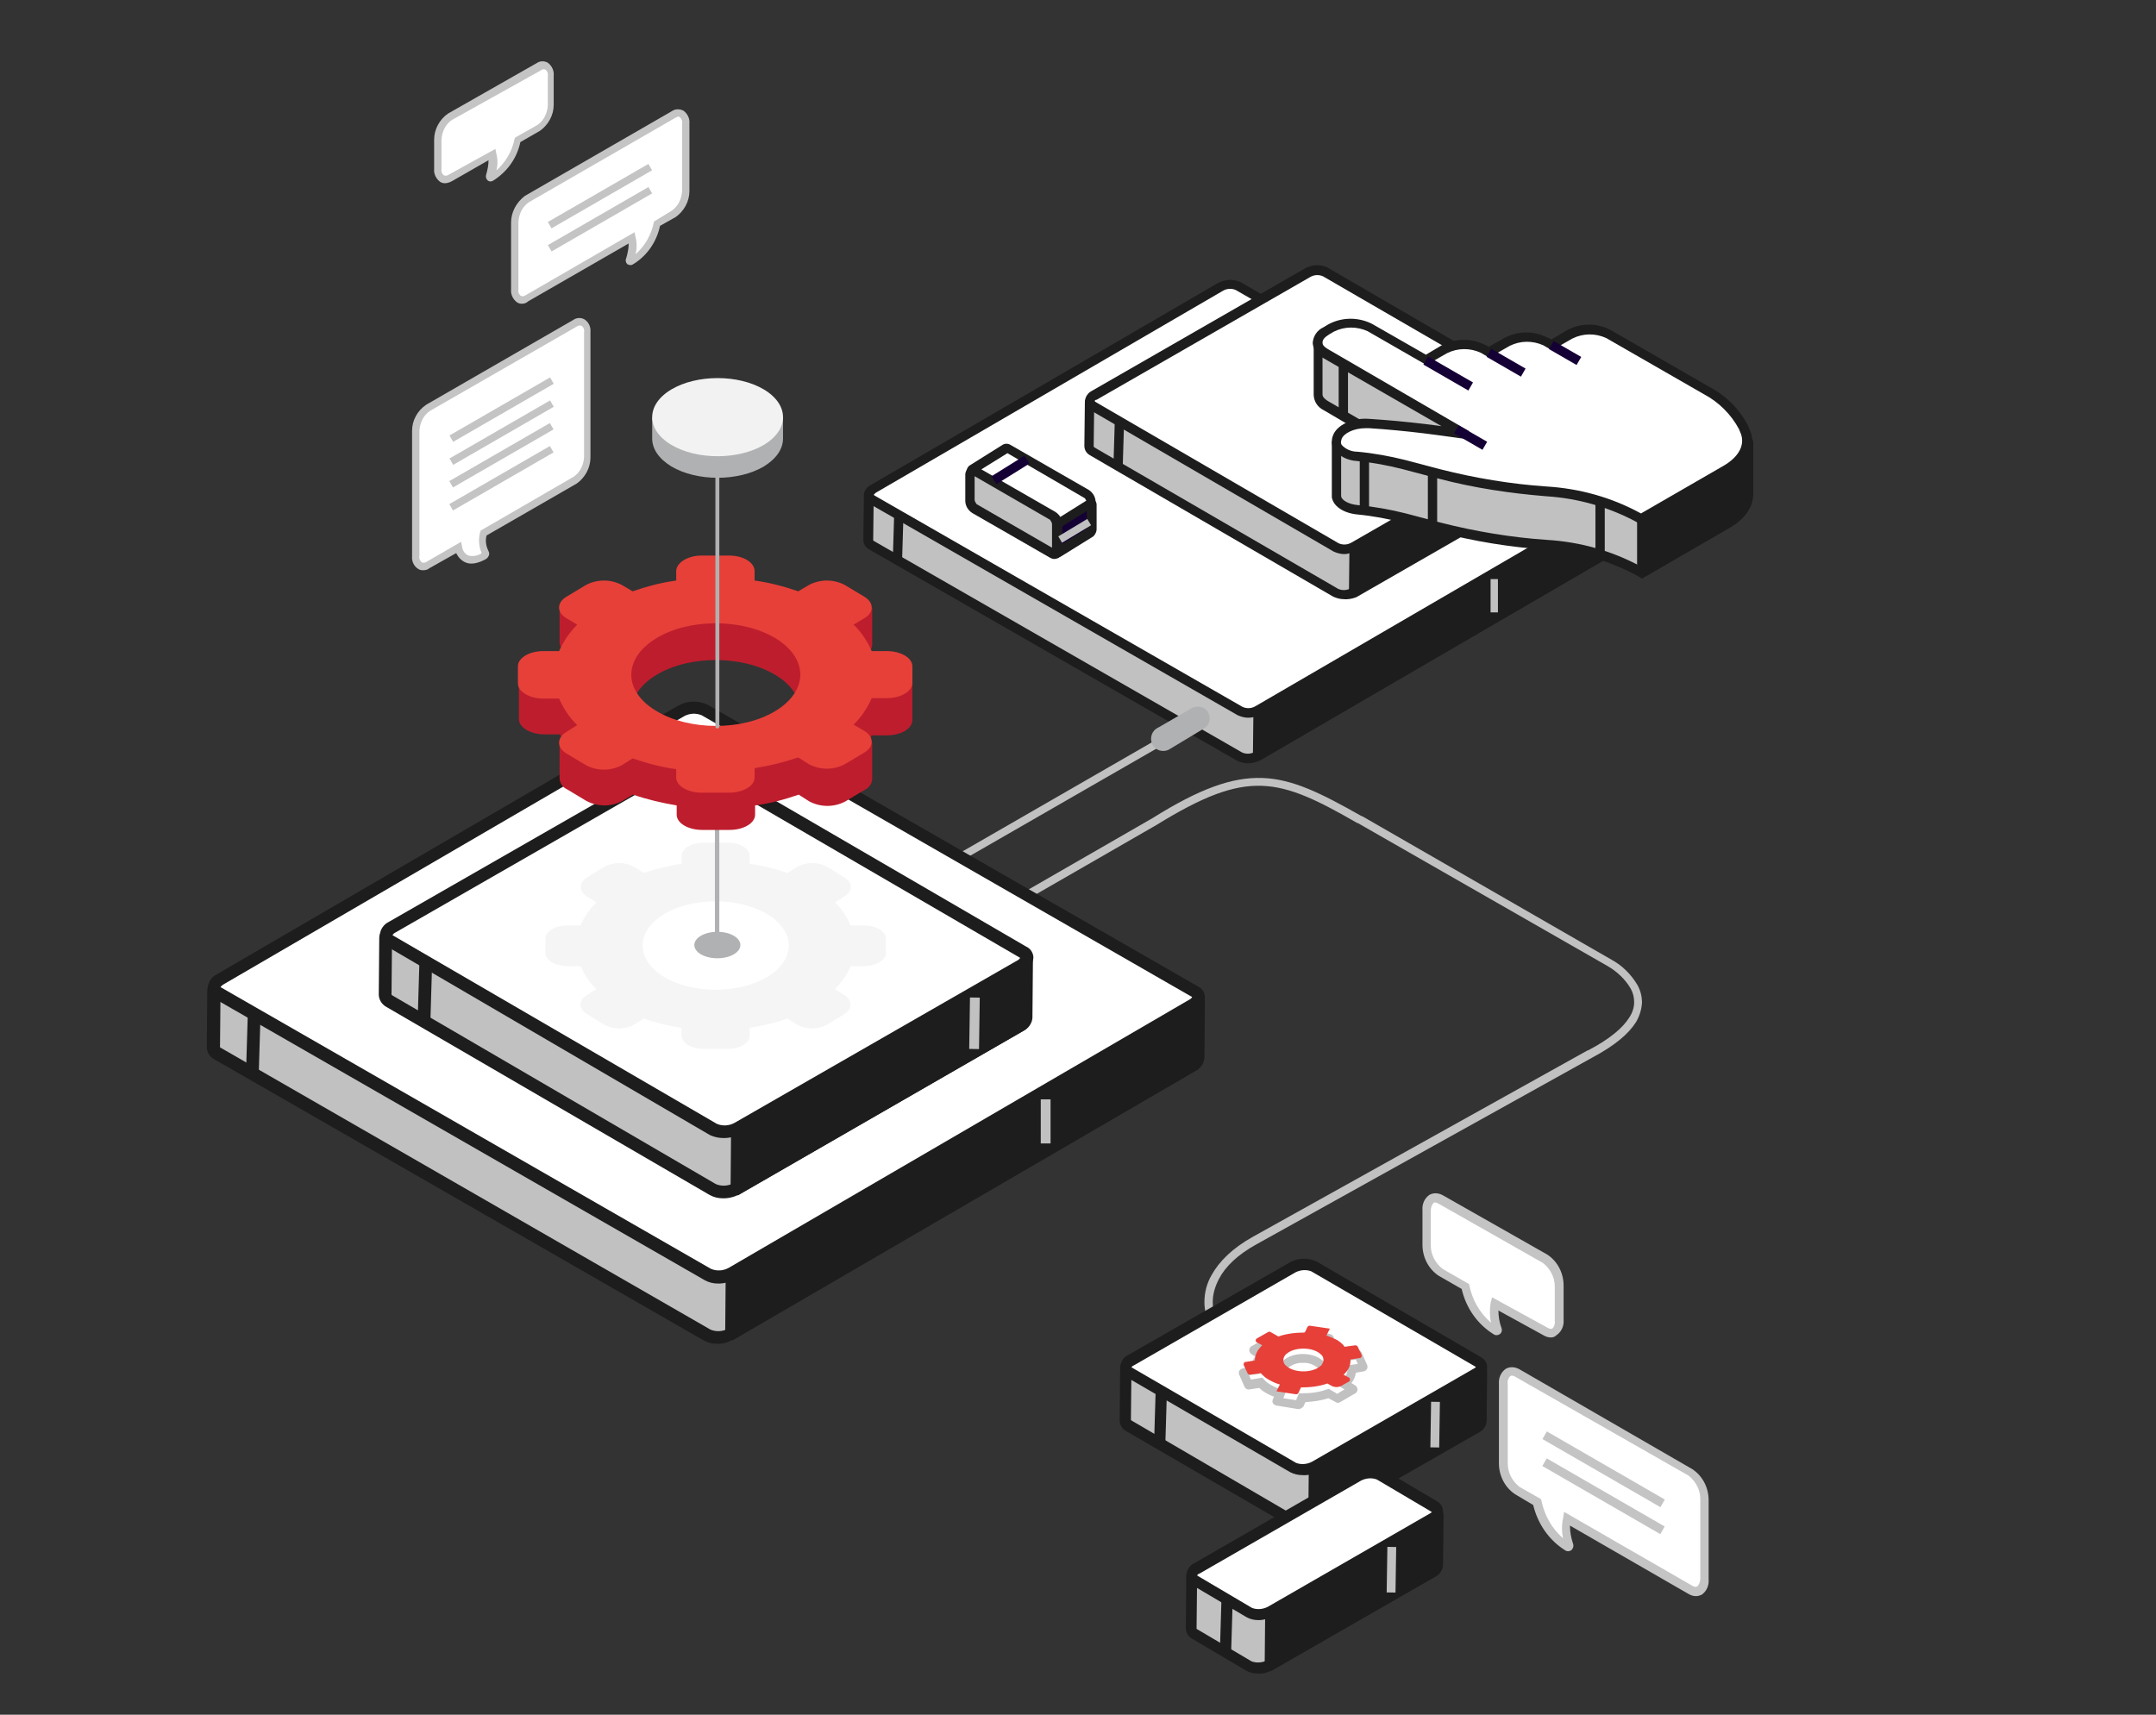 <?xml version="1.0" encoding="utf-8"?>
<!-- Generator: Adobe Illustrator 24.2.1, SVG Export Plug-In . SVG Version: 6.00 Build 0)  -->
<svg version="1.1" id="Layer_1" xmlns="http://www.w3.org/2000/svg" xmlns:xlink="http://www.w3.org/1999/xlink" x="0px" y="0px"
	 viewBox="0 0 440 350" style="enable-background:new 0 0 440 350;" xml:space="preserve">
<rect x="0" y="0" width="440" height="350" fill="#333333" stroke="none"/>
<style type="text/css">
	.st0{fill-rule:evenodd;clip-rule:evenodd;fill:#C1C1C1;}
	.st1{fill:#C1C1C1;}
	.st2{fill:#1D1D1D;}
	.st3{fill:#FFFFFF;}
	.st4{fill-rule:evenodd;clip-rule:evenodd;fill:#B0B1B2;}
	.st5{fill-rule:evenodd;clip-rule:evenodd;fill:#F5F5F5;}
	.st6{fill-rule:evenodd;clip-rule:evenodd;fill:#BE1D2D;}
	.st7{fill-rule:evenodd;clip-rule:evenodd;fill:#E74039;}
	.st8{fill-rule:evenodd;clip-rule:evenodd;fill:#F2F2F2;}
	.st9{fill:#E74039;}
	.st10{fill:#C4C4C4;}
	.st11{fill:#FFB000;}
	.st12{fill:#150035;}
</style>
<g id="Layer_6">
	<path class="st0" d="M288.4,120.8c0.4-0.2,0.9-0.1,1.1,0.3l0,0c0.2,0.4,0.1,0.9-0.3,1.1c0,0,0,0,0,0l0,0l-124.1,71.4
		c-0.4,0.2-0.9,0.1-1.1-0.2s-0.1-0.9,0.2-1.1h0.1L288.4,120.8z M253.2,276.7L253.2,276.7c-2.5-1.3-4.6-3.3-6-5.7
		c-0.9-1.6-1.4-3.4-1.4-5.2c0-2,0.5-3.9,1.5-5.6c1.5-2.7,4.2-5.4,8.3-7.7l68.4-38.1h0.1c4.4-2.3,7.1-4.6,8.4-6.7c0.6-0.9,1-2,1-3.1
		c0-1-0.2-1.9-0.7-2.8c-1.1-1.9-2.8-3.5-4.7-4.6L277.1,168h-0.1c-8-4.6-13.6-7.4-19.5-7.6s-12.1,2.2-21.5,8l0,0l-43.6,25.1l0,0
		c-0.4,0.2-0.9,0.1-1.1-0.3c0,0,0,0,0,0c-0.2-0.4-0.1-0.9,0.3-1.1l43.6-25.1c9.6-6,16.2-8.4,22.4-8.2c6.2,0.2,12,3.1,20.3,7.8h0.1
		l50.9,29.3l0,0c2.2,1.2,4,3,5.3,5.2l0,0c0.6,1.1,0.9,2.3,0.9,3.6c-0.1,1.4-0.5,2.7-1.2,3.9c-1.5,2.4-4.3,4.8-9,7.3l0,0L256.4,254
		c-3.8,2.1-6.3,4.5-7.6,7c-0.8,1.5-1.3,3.1-1.3,4.8c0,1.6,0.4,3.1,1.2,4.5c1.3,2.1,3.1,3.9,5.3,5l0,0L253.2,276.7z"/>
	<path class="st1" d="M144.3,272.5l-99.9-57.4c-0.5-0.2-0.8-0.7-0.8-1.3l0,0v-0.1l0.1-11.6c0-0.3,0.2-0.5,0.5-0.5l19-0.2
		c0.1,0,0.2,0,0.2-0.1l75.4-43.9c1.5-0.9,3.3-0.9,4.9-0.2l81.1,46.6c0.1,0,0.2,0.1,0.2,0.1l18.9-0.2c0.3,0,0.5,0.2,0.5,0.5
		l-0.1,11.7c-0.1,0.7-0.6,1.2-1.2,1.5l-94.1,54.8C147.7,273.1,145.9,273.2,144.3,272.5z"/>
	<path class="st2" d="M146.4,274.3c-1,0-1.9-0.2-2.8-0.7l0,0l-99.9-57.4c-0.9-0.5-1.5-1.4-1.5-2.5l0.1-11.6c0-1,0.8-1.8,1.8-1.8
		l18.8-0.2l75.2-43.8c1.9-1.1,4.2-1.2,6.2-0.2l80.9,46.5l18.7-0.2l0,0c1,0,1.8,0.8,1.8,1.8l-0.1,11.7c-0.1,1.1-0.8,2.1-1.8,2.6
		l-94.1,54.8C148.8,274,147.6,274.3,146.4,274.3z M145,271.4c1.2,0.5,2.5,0.4,3.6-0.2l94.1-54.8c0.2-0.1,0.4-0.3,0.6-0.5l0.1-10.8
		l-18.1,0.1c-0.3,0-0.6-0.1-0.9-0.2l-81.1-46.7c-1.2-0.5-2.5-0.4-3.6,0.2l-75.4,43.9c-0.3,0.2-0.6,0.2-0.9,0.2L45,202.9l-0.1,10.8
		c0,0.1,0.1,0.2,0.2,0.2L145,271.4z"/>
	<path class="st2" d="M121.9,206.7c1.3-0.5,44-21.3,60.8-27.1c0,0,0.1,0,0.1,0l42,24.3l0.3,0.1l18.7-0.2c0.4,0,0.7,0.3,0.7,0.7
		l0,11.5c-0.1,0.7-0.6,1.2-1.2,1.5l-93.9,54.6c-0.1,0-0.2,0-0.2,0c0,0,0-0.1,0-0.1l0.1-12l0,0l-27.6-53.2
		C121.8,206.7,121.8,206.7,121.9,206.7z"/>
	<path class="st2" d="M149.5,273.6l-0.8-0.4c-0.4-0.3-0.7-0.7-0.7-1.2l0.1-11.8L120.4,207l0.2-1.2l0.8-0.4c0.4-0.1,2.9-1.3,6.1-2.8
		c12.4-5.9,41.6-19.7,54.7-24.2l0.6-0.2l0.6,0.3l41.9,24.2l18.6-0.2c0.5,0,1,0.2,1.4,0.6c0.4,0.4,0.6,0.9,0.6,1.4l-0.1,11.5
		c-0.1,1.1-0.8,2.1-1.8,2.6L149.5,273.6z M150.6,260.2l-0.1,9.9l92.1-53.6c0.2-0.1,0.4-0.3,0.6-0.5l0.1-10.8l-18.3,0.1l-0.8-0.3
		l-41.6-24c-13.3,4.7-41.8,18.1-54,23.9c-2.5,1.2-4.1,2-5.1,2.4l27.2,52.5L150.6,260.2z"/>
	<path class="st3" d="M243.8,202.4L143.9,145c-1.6-0.7-3.4-0.6-4.9,0.2L44.9,200c-1.5,0.8-1.6,2.1-0.3,2.8l99.9,57.4
		c1.6,0.7,3.4,0.6,4.9-0.2l94.1-54.8C244.9,204.3,245,203.1,243.8,202.4z"/>
	<path class="st2" d="M146.6,262c-1,0-1.9-0.2-2.8-0.7l-99.9-57.4c-0.9-0.4-1.5-1.3-1.5-2.3c0.1-1.2,0.8-2.2,1.8-2.7l94.1-54.8
		c1.9-1.1,4.2-1.2,6.2-0.2l99.9,57.4c0.9,0.4,1.5,1.3,1.5,2.3c-0.1,1.2-0.8,2.2-1.8,2.7L150,261.1C148.9,261.7,147.8,262,146.6,262z
		 M45,201.5c0.1,0,0.1,0.1,0.2,0.1l99.9,57.4c1.2,0.5,2.5,0.4,3.6-0.2l94.1-54.8c0.2-0.1,0.4-0.3,0.5-0.5c0,0-0.1-0.1-0.2-0.1l0,0
		l-99.9-57.4c-1.2-0.5-2.5-0.4-3.6,0.2l-94.1,54.8C45.3,201.2,45.1,201.3,45,201.5L45,201.5z"/>
	
		<rect x="45.6" y="211.8" transform="matrix(3.001518e-02 -1 1 3.001518e-02 -162.959 258.232)" class="st2" width="12" height="2.6"/>
	<rect x="212.4" y="224.4" class="st1" width="2" height="9"/>
	<path class="st1" d="M145.5,242.8l-66-38.4c-0.5-0.2-0.8-0.7-0.8-1.3l0,0c0,0,0-0.1,0-0.1l0.1-11.6c0-0.3,0.2-0.5,0.5-0.5l39.6-12
		c0.1,0,0.2,0,0.2-0.1l18.6-10.5c1.5-0.8,3.3-0.9,4.9-0.2l47.2,27.7c0.1,0,0.2,0.1,0.3,0.1l18.9-0.2c0.3,0,0.5,0.2,0.5,0.5
		l-0.1,11.6c-0.1,0.7-0.6,1.2-1.2,1.5l-57.9,33.2C148.8,243.4,147,243.5,145.5,242.8z"/>
	<path class="st2" d="M147.6,244.6c-1,0-1.9-0.2-2.8-0.7l0,0l-66-38.4c-0.9-0.5-1.5-1.5-1.5-2.5l0,0l0,0l0.1-11.6
		c0-0.9,0.7-1.6,1.5-1.8l39.6-12l18.4-10.4c1.9-1.1,4.2-1.2,6.2-0.2l47,27.6l18.7-0.1l0,0c1,0,1.8,0.8,1.8,1.8l-0.1,11.6
		c-0.1,1.1-0.8,2.1-1.8,2.6L151,243.7C150,244.3,148.8,244.6,147.6,244.6z M146.1,241.7c1.2,0.5,2.5,0.4,3.6-0.2l57.9-33.2
		c0.4-0.2,0.5-0.4,0.5-0.5l0.1-10.8l-18.1,0.1l0,0c-0.3,0-0.6-0.1-0.9-0.2L142,169.3c-1.2-0.5-2.5-0.4-3.6,0.2L119.7,180
		c-0.2,0.1-0.4,0.2-0.6,0.2L80,192l-0.1,11c0,0.1,0.1,0.1,0.2,0.2L146.1,241.7z"/>
	<path class="st2" d="M192.2,195.7h16.6c0.4,0,0.7,0.3,0.7,0.7l-0.1,11.5c-0.1,0.7-0.6,1.2-1.2,1.5l-57.6,33.1c-0.1,0-0.2,0-0.2-0.1
		c0,0,0,0,0-0.1l0.1-12l0,0l0,0C149,226.5,192.2,195.7,192.2,195.7z"/>
	<path class="st2" d="M150.6,244l-0.8-0.4c-0.4-0.3-0.7-0.8-0.7-1.3l0.1-11.9c-0.4-1.4,0.4-4.2,20.8-19.9
		c10.5-8.1,21.3-15.8,21.4-15.9l0.4-0.2c0.2-0.1,0.2-0.1,17-0.1c0.5,0,1,0.2,1.4,0.6c0.4,0.4,0.6,0.9,0.6,1.4l-0.1,11.5
		c-0.1,1.1-0.8,2.1-1.8,2.6L150.6,244z M151.8,230.6l-0.1,9.8l55.9-32.1c0.4-0.2,0.5-0.4,0.5-0.5l0.1-10.8h-15.6
		c-19.4,13.8-39.7,29.8-40.9,33l0.1,0.3L151.8,230.6z"/>
	<path class="st3" d="M208.7,194.3l-66-38.4c-1.6-0.7-3.4-0.6-4.9,0.2l-57.8,33.2c-1.4,0.8-1.6,2.1-0.3,2.8l66,38.4
		c1.6,0.7,3.4,0.6,4.9-0.2l57.9-33.2C209.8,196.3,209.9,195,208.7,194.3z"/>
	<path class="st2" d="M147.7,232.3c-1,0-1.9-0.2-2.8-0.6L79,193.2c-0.9-0.4-1.5-1.3-1.5-2.3c0.1-1.2,0.8-2.2,1.8-2.7l57.9-33.2
		c1.9-1.1,4.2-1.2,6.2-0.2l66,38.4c0.9,0.4,1.5,1.3,1.5,2.3c-0.1,1.2-0.8,2.2-1.8,2.7l-57.9,33.2C150.1,232,148.9,232.3,147.7,232.3
		z M80.1,190.9c0.1,0,0.1,0.1,0.2,0.1l66,38.4c1.2,0.5,2.5,0.4,3.6-0.2l57.8-33.2c0.2-0.1,0.4-0.3,0.5-0.5c0,0-0.1,0-0.2-0.1l0,0
		L142,157c-1.2-0.5-2.5-0.4-3.6,0.2l-57.8,33.2C80.4,190.5,80.2,190.7,80.1,190.9L80.1,190.9z"/>
	
		<rect x="80.6" y="201.1" transform="matrix(3.001518e-02 -1 1 3.001518e-02 -118.284 282.919)" class="st2" width="12" height="2.6"/>
	
		<rect x="193.6" y="207.9" transform="matrix(1.466018e-02 -1 1 1.466018e-02 -12.939 404.657)" class="st1" width="10.5" height="2"/>
	<path class="st4" d="M146.4,195.6c2.6,0,4.7-1.2,4.7-2.7s-2.1-2.7-4.7-2.7s-4.7,1.2-4.7,2.7S143.8,195.6,146.4,195.6L146.4,195.6z"
		/>
	<path class="st5" d="M170.4,184.2c1.4,1.3,2.4,2.9,3.2,4.7h2.7c2.5,0,4.5,1.2,4.5,2.7v2.9c0,1.5-2,2.7-4.5,2.7h-2.7
		c-0.7,1.7-1.8,3.3-3.2,4.7l1.9,1.2c1.7,1.1,1.7,2.8,0,3.9l-3.4,2.1c-2,1.1-4.4,1.1-6.3,0l-1.9-1.2c-2.5,0.9-5.1,1.5-7.7,1.9v1.6
		c0,1.5-2,2.7-4.5,2.7h-4.9c-2.5,0-4.5-1.2-4.5-2.7v-1.6c-2.6-0.4-5.2-1-7.7-1.9l-1.9,1.2c-2,1.1-4.4,1.1-6.3,0l-3.4-2.1
		c-1.8-1.1-1.8-2.8,0-3.9l1.9-1.2c-1.4-1.3-2.4-2.9-3.2-4.7h-2.7c-2.5,0-4.5-1.2-4.5-2.7v-2.9c0-1.5,2-2.7,4.5-2.7h2.7
		c0.7-1.7,1.8-3.3,3.2-4.7l-1.9-1.2c-1.7-1.1-1.7-2.8,0-3.9l3.4-2.1c2-1.1,4.4-1.1,6.3,0l1.9,1.2c2.5-0.9,5.1-1.5,7.7-1.9v-1.6
		c0-1.5,2-2.7,4.5-2.7h4.9c2.5,0,4.5,1.2,4.5,2.7v1.6c2.6,0.4,5.2,1,7.7,1.9l1.9-1.2c2-1.1,4.4-1.1,6.3,0l3.4,2.1
		c1.8,1.1,1.8,2.8,0,3.9L170.4,184.2L170.4,184.2z M156.6,186.6c-5.8-3.5-15.3-3.5-21.1,0s-5.8,9.3,0,12.8s15.3,3.5,21.1,0
		S162.5,190.2,156.6,186.6z"/>
	<path class="st4" d="M146,166.7c0-0.2,0.2-0.4,0.4-0.4c0.2,0,0.4,0.2,0.4,0.4V193c0,0.2-0.2,0.4-0.5,0.4c-0.2,0-0.3-0.2-0.4-0.4
		V166.7z"/>
	<path class="st6" d="M174.2,135c1.6,1.5,2.8,3.4,3.7,5.4h1.2v-2.9h7.1v9.5c0,1.7-2.3,3.1-5.2,3.1h-3.1c-0.2,0.5-0.4,1-0.7,1.4h0.8
		v7.4c0,1-0.6,1.9-1.5,2.3l-4,2.4c-2.3,1.2-5,1.2-7.3,0l-2.2-1.4c-2.9,1-5.8,1.8-8.9,2.2v1.9c0,1.7-2.3,3.1-5.2,3.1h-5.6
		c-2.9,0-5.2-1.4-5.2-3.1v-1.9c-3-0.5-6-1.2-8.9-2.2l-2.2,1.3c-2.3,1.2-5,1.2-7.3,0l-4-2.4c-0.9-0.4-1.5-1.3-1.5-2.3v-7.6h0.7
		c-0.2-0.4-0.4-0.8-0.6-1.3h-3.2c-2.8,0-5.2-1.4-5.2-3.1v-9.6h10c0.6-0.8,1.3-1.6,2-2.4l-2.2-1.4c-0.8-0.4-1.4-1.2-1.5-2.2v-7.6
		h11.4v2.3c0.5,0.1,1,0.3,1.4,0.6l2.2,1.4c2.9-1,5.8-1.8,8.9-2.2V124c0-1.7,2.3-3.1,5.2-3.1h5.6c2.9,0,5.2,1.4,5.2,3.1v1.9
		c3,0.4,6,1.2,8.9,2.2l2.2-1.3c0.9-0.5,1.9-0.8,3-0.9V124h9.8v7.2c0.1,1.1-0.5,2-1.5,2.5L174.2,135L174.2,135z M158.3,137.8
		c-6.8-4.1-17.7-4.1-24.4,0s-6.8,10.7,0,14.8s17.7,4.1,24.4,0S165,141.9,158.3,137.8z"/>
	<path class="st7" d="M174.2,127.5c1.6,1.5,2.8,3.4,3.7,5.4h3.1c2.9,0,5.2,1.4,5.2,3.1v3.4c0,1.7-2.3,3.1-5.2,3.1h-3.1
		c-0.9,2-2.1,3.9-3.7,5.4l2.2,1.3c2,1.2,2,3.2,0,4.4l-4,2.4c-2.3,1.2-5,1.2-7.3,0l-2.2-1.4c-2.9,1-5.8,1.7-8.9,2.2v1.9
		c0,1.7-2.3,3.1-5.2,3.1h-5.6c-2.9,0-5.2-1.4-5.2-3.1V157c-3-0.4-6-1.2-8.9-2.2l-2.2,1.4c-2.3,1.2-5,1.2-7.3,0l-4-2.4
		c-2-1.2-2-3.2,0-4.4l2.2-1.4c-1.6-1.5-2.8-3.4-3.7-5.4h-3.2c-2.8,0-5.2-1.4-5.2-3.1V136c0-1.7,2.3-3.1,5.2-3.1h3.2
		c0.9-2,2.1-3.8,3.7-5.4l-2.2-1.3c-2-1.2-2-3.2,0-4.4l4-2.4c2.3-1.2,5-1.2,7.3,0l2.2,1.3c2.9-1,5.9-1.8,8.9-2.2v-1.9
		c0-1.7,2.3-3.2,5.2-3.2h5.6c2.9,0,5.2,1.4,5.2,3.2v1.9c3,0.4,6,1.2,8.9,2.2l2.2-1.3c2.3-1.2,5-1.2,7.3,0l4,2.4c2,1.2,2,3.2,0,4.4
		L174.2,127.5L174.2,127.5z M158.3,130.3c-6.8-4.1-17.7-4.1-24.4,0s-6.8,10.7,0,14.8s17.7,4.1,24.4,0S165,134.4,158.3,130.3z"/>
	<path class="st4" d="M146,89.3c0-0.2,0.2-0.4,0.4-0.4l0,0c0.2,0,0.4,0.2,0.4,0.4v59c0,0.2-0.2,0.4-0.4,0.4c0,0,0,0,0,0l0,0
		c-0.2,0-0.4-0.2-0.4-0.4l0,0V89.3z"/>
	<path class="st4" d="M137,82.4c-1.2,0.7-2.2,1.6-3,2.8h-0.9v4.3c0,2.1,1.3,4.1,3.9,5.7c5.2,3.1,13.7,3.1,18.9,0
		c2.6-1.6,3.9-3.6,3.9-5.7v-4.3h-0.9c-0.8-1.1-1.8-2.1-3-2.8C150.7,79.3,142.2,79.3,137,82.4L137,82.4z"/>
	<path class="st8" d="M137,79.5c-5.2,3.1-5.2,8.2,0,11.3s13.7,3.1,18.9,0s5.2-8.2,0-11.3S142.2,76.4,137,79.5z"/>
	<path class="st1" d="M263.8,310.5l-33.4-19.4c-0.5-0.2-0.7-0.6-0.7-1.1l0,0v-0.1l0.1-10.3c0-0.2,0.2-0.4,0.4-0.4L247,279
		c0.1,0,0.2,0,0.2-0.1l16.5-9.3c1.3-0.7,2.9-0.8,4.3-0.2l16.8,9.9c0.1,0,0.1,0.1,0.2,0.1l16.8-0.1c0.2,0,0.5,0.2,0.5,0.4
		c0,0,0,0,0,0l-0.1,10.3c-0.1,0.6-0.5,1.1-1,1.3l-33,18.9C266.8,311.1,265.2,311.1,263.8,310.5z"/>
	<path class="st2" d="M265.6,312.1c-0.8,0-1.7-0.2-2.4-0.6l0,0l-33.4-19.4c-0.8-0.4-1.3-1.3-1.3-2.2l0.1-10.3c0-0.9,0.7-1.6,1.6-1.6
		l16.7-0.1l16.3-9.2c1.7-1,3.7-1,5.5-0.2l16.6,9.8l16.6-0.1l0,0c0.4,0,0.8,0.2,1.1,0.5c0.3,0.3,0.5,0.7,0.5,1.1l-0.1,10.3
		c-0.1,1-0.7,1.9-1.6,2.3l-33,18.9C267.8,311.8,266.7,312.1,265.6,312.1z M264.4,309.5c1,0.4,2.2,0.3,3.2-0.2l33-18.9
		c0.2-0.1,0.4-0.3,0.5-0.5l0.1-9.5l-16.1,0.1c-0.3,0-0.6-0.1-0.8-0.2l-16.8-9.9c-1-0.4-2.2-0.3-3.2,0.2l-16.5,9.3
		c-0.2,0.1-0.5,0.2-0.8,0.2l-16.1,0.1l-0.1,9.6c0,0.1,0.1,0.1,0.2,0.2L264.4,309.5z"/>
	<path class="st2" d="M287,279.2h14.7c0.3,0,0.6,0.2,0.6,0.5c0,0,0,0,0,0l-0.1,10.2c-0.1,0.6-0.5,1.1-1,1.3l-32.8,18.8
		c-0.1,0-0.1,0-0.2,0c0,0,0-0.1,0-0.1l0.1-10.7l0,0l0,0C266.9,296,287,279.2,287,279.2z"/>
	<path class="st2" d="M268.3,311.5l-0.7-0.3c-0.4-0.2-0.6-0.7-0.6-1.1l0.1-10.6c-0.5-3.9,11.7-14.8,19.1-21.1l0.3-0.2
		c0.2-0.1,0.2-0.1,15.1-0.1c0.5,0,0.9,0.2,1.2,0.5c0.3,0.3,0.5,0.8,0.5,1.2l-0.1,10.2c-0.1,1-0.7,1.9-1.6,2.3L268.3,311.5z
		 M269.3,299.8l-0.1,8.5l31.3-18c0.2-0.1,0.4-0.2,0.5-0.4l0.1-9.5h-13.7c-8.9,7.4-18.2,16.6-18.1,18.6l0.2,0.6L269.3,299.8z"/>
	<path class="st3" d="M301.5,277.9l-33.4-19.4c-1.4-0.6-3-0.6-4.3,0.2l-33,18.9c-1.3,0.8-1.4,1.9-0.3,2.5l33.4,19.4
		c1.4,0.6,3,0.6,4.3-0.2l33-18.9C302.5,279.7,302.6,278.6,301.5,277.9z"/>
	<path class="st2" d="M265.8,301.1c-0.9,0-1.7-0.2-2.5-0.6l-33.4-19.4c-0.8-0.4-1.3-1.2-1.3-2.1c0.1-1,0.7-2,1.6-2.4l33-18.9
		c1.7-1,3.7-1,5.5-0.2l33.5,19.5c0.8,0.4,1.3,1.2,1.3,2.1c-0.1,1-0.7,2-1.6,2.4l-33,19C267.9,300.9,266.8,301.2,265.8,301.1z
		 M230.9,279.1c0.1,0,0.1,0.1,0.2,0.1l33.4,19.4c1,0.4,2.2,0.3,3.2-0.2l33-19c0.2-0.1,0.4-0.2,0.5-0.4c0,0-0.1,0-0.2-0.1l0,0
		l-33.4-19.4c-1-0.4-2.2-0.3-3.2,0.2l-33,19C231.1,278.8,231,279,230.9,279.1L230.9,279.1z"/>
	
		<rect x="231.4" y="288.2" transform="matrix(3.001518e-02 -1 1 3.001518e-02 -59.615 517.199)" class="st2" width="10.6" height="2.3"/>
	
		<rect x="288.2" y="290" transform="matrix(1.553280e-02 -1 1 1.553280e-02 -2.563 579.124)" class="st1" width="9.3" height="1.8"/>
	<path class="st1" d="M264.8,287.6l-4.3-0.7c-0.5-0.1-0.9-0.5-0.8-1c0-0.1,0-0.2,0.1-0.3l0.2-0.5c-0.5-0.2-1-0.4-1.5-0.7
		c-0.6-0.3-1.1-0.7-1.5-1.1l-2,0.3c-0.4,0.1-0.8-0.1-1-0.5l-1.1-2.5c-0.2-0.5,0-1,0.5-1.2c0.1,0,0.2-0.1,0.2-0.1l1.7-0.3
		c0.1-0.8,0.4-1.5,0.9-2.1l-0.8-0.5c-0.4-0.3-0.6-0.8-0.3-1.3c0.1-0.1,0.2-0.3,0.3-0.3l3.1-1.8c0.3-0.2,0.6-0.2,0.9,0l1.5,0.8
		c1.5-0.5,3.1-0.7,4.8-0.8l0.4-0.9c0.2-0.4,0.6-0.6,1-0.5l4.3,0.7c0.5,0.1,0.9,0.5,0.8,1c0,0.1,0,0.2-0.1,0.3l-0.2,0.5
		c0.5,0.2,1,0.4,1.5,0.7l0,0c0.6,0.3,1.1,0.7,1.5,1.1l2-0.3c0.4-0.1,0.8,0.1,1,0.5l1.1,2.5c0.2,0.5,0,1-0.4,1.2
		c-0.1,0-0.2,0.1-0.2,0.1l-1.7,0.3c-0.1,0.8-0.4,1.5-0.9,2.1l0.8,0.5c0.4,0.3,0.6,0.8,0.3,1.3c-0.1,0.1-0.2,0.3-0.3,0.3l-3.1,1.8
		c-0.3,0.2-0.6,0.2-0.9,0l-1.5-0.8c-1.5,0.5-3.1,0.7-4.7,0.8l-0.4,0.9C265.6,287.5,265.2,287.7,264.8,287.6z M261.9,285.4l2.6,0.4
		l0.6-1.4h0.6c1.7,0,3.5-0.2,5.1-0.8l0.4-0.1l1.7,1l1.5-0.9l-1.5-0.9l0.9-0.8c0.7-0.6,1.2-1.5,1.2-2.4v-0.8l2.1-0.3l-0.4-0.9
		l-2.3,0.4l-0.3-0.3c-0.4-0.5-0.9-0.9-1.5-1.2l0,0c-0.7-0.4-1.4-0.7-2.1-0.9l-1-0.3l0.6-1.3l-2.6-0.4l-0.6,1.3h-0.6
		c-1.7,0-3.5,0.2-5.1,0.8l-0.4,0.1l-1.7-1l-1.5,0.8l1.5,0.9l-0.9,0.8c-0.7,0.6-1.2,1.5-1.2,2.4v0.8l-2.1,0.3l0.4,0.9l2.3-0.4
		l0.3,0.3c0.4,0.5,0.9,0.9,1.5,1.2c0.7,0.4,1.4,0.7,2.1,0.9l1,0.3L261.9,285.4z M265.9,282.9c-1.5,0.1-3-0.4-4.1-1.4
		c-1-0.9-1.1-2.4-0.3-3.4c0.1-0.1,0.2-0.2,0.3-0.3c2-1.9,6.2-1.9,8.2,0c1,0.9,1.1,2.4,0.3,3.4c-0.1,0.1-0.2,0.2-0.3,0.3l0,0
		C268.9,282.4,267.4,282.9,265.9,282.9L265.9,282.9z M265.9,278.2c-1-0.1-2.1,0.3-2.9,0.9c-0.3,0.2-0.4,0.6-0.2,0.9
		c0,0.1,0.1,0.1,0.2,0.2c1.3,1.2,4.5,1.2,5.8,0c0.3-0.2,0.4-0.6,0.2-0.9c0-0.1-0.1-0.1-0.2-0.2C268,278.5,267,278.1,265.9,278.2
		L265.9,278.2z"/>
	<path class="st9" d="M273,273.6c-0.7-0.4-1.5-0.7-2.3-1l0.7-1.4l-4.1-0.6c-0.2,0-0.4,0.1-0.5,0.3l-0.5,1.1c-1.8,0-3.7,0.2-5.4,0.8
		l-1.6-0.9c-0.1-0.1-0.3-0.1-0.5,0l-2.3,1.3c-0.2,0.1-0.3,0.4-0.2,0.6c0,0.1,0.1,0.1,0.2,0.2l1.1,0.6c-0.9,0.8-1.5,1.9-1.5,3.1
		l-1.9,0.3c-0.3,0-0.4,0.3-0.4,0.5c0,0,0,0.1,0,0.1l0.8,1.7c0.1,0.2,0.3,0.3,0.5,0.3l2.2-0.3c0.5,0.5,1,1,1.6,1.3
		c0.7,0.4,1.5,0.8,2.3,1l-0.7,1.4l4,0.6c0.2,0,0.4-0.1,0.5-0.3l0.5-1.1c1.8,0,3.7-0.2,5.4-0.8l0.9,0.5c0.6,0.3,1.3,0.3,1.9,0
		l1.6-0.9c0.2-0.1,0.3-0.4,0.1-0.7c0-0.1-0.1-0.1-0.1-0.1l-1.1-0.6c0.9-0.8,1.5-1.9,1.4-3.1l1.9-0.3c0.3,0,0.4-0.3,0.4-0.5
		c0,0,0-0.1,0-0.1l-0.8-1.7c-0.1-0.2-0.3-0.3-0.5-0.3l-2.2,0.3C274.1,274.4,273.6,274,273,273.6z M269.5,278.8c-1.6,1.5-5.4,1.5-7,0
		c-0.7-0.5-0.8-1.5-0.2-2.2c0.1-0.1,0.1-0.2,0.2-0.2c1.6-1.5,5.4-1.5,7,0c0.7,0.5,0.8,1.5,0.2,2.2
		C269.7,278.7,269.6,278.8,269.5,278.8L269.5,278.8z"/>
	<path class="st3" d="M345,300.6l-35.3-20.4c-1.6-0.9-2.9,0.1-2.9,2.2v16.2c0,2.2,1.1,4.2,2.9,5.5l4.1,2.4c0.4,1.8,1.7,6.6,6.2,9.1
		c0.2,0.1,0.4-0.1,0.3-0.4c-0.6-1.7-0.8-3.5-0.5-5.3l25.2,14.6c1.6,0.9,2.9,0,2.9-2.2v-16.2C347.8,304,346.8,301.9,345,300.6z"/>
	<path class="st10" d="M346.1,325.8c-0.6,0-1.1-0.2-1.6-0.5l-24.1-13.9c0,1.2,0.2,2.4,0.6,3.6c0.2,0.5,0.1,1-0.3,1.4
		c-0.4,0.3-0.9,0.3-1.2,0.1c-3.4-2.1-5.7-5.5-6.6-9.3l-3.7-2.2c-2.1-1.4-3.3-3.8-3.3-6.3v-16.2c-0.1-1.2,0.4-2.4,1.4-3.1
		c0.9-0.5,1.9-0.4,2.8,0.1l35.3,20.4c2.1,1.4,3.3,3.8,3.3,6.3v16.2c0.1,1.2-0.4,2.4-1.4,3.1C346.9,325.7,346.5,325.8,346.1,325.8z
		 M319.2,308.6l26.2,15.1c0.3,0.2,0.7,0.3,1,0.1c0.4-0.4,0.6-1,0.6-1.6v-16.2c0-1.9-0.9-3.6-2.4-4.8L309.2,281
		c-0.3-0.2-0.7-0.3-1-0.1c-0.4,0.4-0.6,1-0.5,1.6v16.2c0,1.9,0.9,3.6,2.4,4.8l4.4,2.5l0.1,0.4c0.6,2.9,2.1,5.6,4.4,7.6
		c-0.3-1.3-0.3-2.8,0-4.1L319.2,308.6z"/>
	<rect x="326.4" y="286" transform="matrix(0.5 -0.866 0.866 0.5 -96.09 433.404)" class="st10" width="1.8" height="27.8"/>
	<rect x="326.4" y="291.5" transform="matrix(0.5 -0.866 0.866 0.5 -100.876 436.155)" class="st10" width="1.8" height="27.8"/>
	<path class="st3" d="M315.3,257L294,244.9c-1.6-0.9-2.9,0.1-2.9,2.2v7.1c0,2.2,1.1,4.2,2.9,5.5l5.1,2.9c0.4,1.8,1.8,6.5,6.2,9.1
		c0.2,0.1,0.4-0.1,0.3-0.4c-0.6-1.7-0.8-3.5-0.5-5.2l10.2,5.7c1.6,0.9,2.9,0,2.9-2.2v-7C318.2,260.3,317.1,258.3,315.3,257z"/>
	<path class="st10" d="M316.5,273c-0.6,0-1.1-0.2-1.6-0.5l-9.1-5c0,1.2,0.2,2.4,0.6,3.5c0.2,0.5,0.1,1-0.3,1.3
		c-0.4,0.3-0.9,0.3-1.2,0.1c-3.4-2.1-5.7-5.4-6.6-9.3l-4.7-2.7c-2.1-1.4-3.3-3.8-3.3-6.3v-7.1c-0.1-1.2,0.4-2.4,1.4-3.1
		c0.9-0.5,1.9-0.4,2.8,0.1l21.3,12.1c2.1,1.4,3.3,3.8,3.3,6.3v7c0.1,1.2-0.4,2.4-1.4,3.1C317.3,272.9,316.9,273,316.5,273z
		 M304.5,264.8l11.3,6.2c0.3,0.2,0.7,0.3,1,0.2c0.4-0.4,0.6-1,0.5-1.6v-7c0-1.9-0.9-3.6-2.4-4.8l-21.3-12.1c-0.2-0.1-0.7-0.4-1-0.2
		c-0.4,0.4-0.6,1-0.6,1.6v7.1c0,1.9,0.9,3.6,2.4,4.8l5.4,3.1l0.1,0.4c0.6,2.9,2.1,5.5,4.4,7.5c-0.3-1.3-0.3-2.7-0.1-4L304.5,264.8z"
		/>
	<path class="st1" d="M254.8,340.1l-11-6.5c-0.5-0.2-0.7-0.7-0.7-1.1l0,0v-0.1l0.1-10.3c0-0.2,0.2-0.4,0.4-0.4l0,0l16.8-0.1
		c0.1,0,0.2,0,0.2-0.1l16.5-9.3c1.3-0.8,2.9-0.8,4.3-0.2l-5.6-3.1c0.1,0,0.1,0.1,0.2,0.1l16.8-0.1c0.2,0,0.5,0.2,0.5,0.4
		c0,0,0,0,0,0l-0.1,10.3c-0.1,0.6-0.5,1.1-1,1.3l-33,18.9C257.9,340.6,256.2,340.7,254.8,340.1z"/>
	<path class="st2" d="M256.7,341.6c-0.9,0-1.7-0.2-2.4-0.6l0,0l-11-6.5c-0.8-0.4-1.3-1.3-1.3-2.2l0.1-10.3c0-0.9,0.7-1.6,1.6-1.6
		l16.7-0.1l16.3-9.2c0.2-0.1,0.4-0.2,0.5-0.3l-1.8-1l0,0l1.1-2c-0.1-0.1-0.2-0.1-0.3-0.1l16.8-0.1l0,0c0.9,0,1.6,0.7,1.6,1.6v0
		l-0.1,10.3c-0.1,1-0.7,1.9-1.6,2.3l-33,18.9C258.9,341.4,257.8,341.7,256.7,341.6z M255.4,339.1c1,0.4,2.2,0.3,3.2-0.2l33-19
		c0.4-0.2,0.5-0.4,0.5-0.4l0.1-9.5l-11.8,0.1l1.6,0.9l0.1,0l-1.1,2h-0.1c-1-0.4-2.2-0.3-3.1,0.2l-16.5,9.3c-0.2,0.1-0.5,0.2-0.8,0.2
		l-16.2,0.1l-0.1,9.6c0,0.1,0,0.1,0.2,0.2L255.4,339.1z"/>
	<path class="st2" d="M278,308.8h14.7c0.3,0,0.6,0.3,0.6,0.6l-0.1,10.2c-0.1,0.6-0.5,1.1-1,1.3l-32.8,18.8c-0.1,0-0.2,0-0.2-0.1
		c0,0,0,0,0-0.1l0.1-10.7l0,0l0,0C258,325.6,278,308.8,278,308.8z"/>
	<path class="st2" d="M259.4,341.1l-0.7-0.3c-0.4-0.2-0.6-0.6-0.6-1.1l0.1-10.6c-0.5-4,11.7-14.8,19.1-21.1l0.4-0.2
		c0.2-0.1,0.2-0.1,15.1-0.1c0.5,0,0.9,0.2,1.2,0.5c0.3,0.3,0.5,0.8,0.5,1.2l-0.1,10.2c-0.1,1-0.7,1.9-1.6,2.3L259.4,341.1z
		 M260.4,329.3l-0.1,8.5l31.3-18c0.4-0.2,0.5-0.4,0.5-0.4l0.1-9.5h-13.7c-8.9,7.5-18.2,16.6-18.1,18.6l0.2,0.5L260.4,329.3z"/>
	<path class="st3" d="M292.6,307.5l-11-6.5c-1.4-0.6-3-0.6-4.3,0.2l-33,19c-1.3,0.7-1.4,1.9-0.3,2.5l11,6.5c1.4,0.6,3,0.6,4.3-0.2
		l33-19C293.6,309.3,293.7,308.2,292.6,307.5z"/>
	<path class="st2" d="M256.8,330.7c-0.8,0-1.7-0.2-2.4-0.6l-11-6.5c-0.8-0.4-1.3-1.2-1.3-2.1c0.1-1,0.7-2,1.6-2.4l33-19
		c1.7-1,3.7-1,5.5-0.2l11,6.5c0.8,0.4,1.3,1.2,1.3,2.1c-0.1,1-0.7,2-1.6,2.4l-33,19C258.9,330.4,257.9,330.7,256.8,330.7z
		 M244.3,321.6c0,0,0.1,0,0.2,0.1l11,6.5c1,0.4,2.2,0.3,3.2-0.2l33-19c0.2-0.1,0.4-0.2,0.5-0.4l0,0c0,0-0.1,0-0.2-0.1l0,0l-11-6.5
		c-1-0.4-2.2-0.3-3.2,0.2l-33,19C244.6,321.2,244.4,321.4,244.3,321.6L244.3,321.6z"/>
	
		<rect x="244.8" y="330.7" transform="matrix(3.001518e-02 -1 1 3.001518e-02 -89.088 571.873)" class="st2" width="10.6" height="2.3"/>
	
		<rect x="279.2" y="319.6" transform="matrix(1.553280e-02 -1 1 1.553280e-02 -40.942 599.281)" class="st1" width="9.3" height="1.8"/>
	<path class="st3" d="M107.4,40.7l30-17.3c1.4-0.8,2.4,0,2.4,1.9V39c0,1.9-0.9,3.6-2.4,4.7l-3.4,2c-0.6,3.2-2.5,6-5.3,7.8
		c-0.2,0.1-0.3-0.1-0.2-0.3c0.5-1.4,0.7-3,0.4-4.5L107.4,61c-1.3,0.8-2.4,0-2.4-1.9V45.4C105,43.5,105.9,41.8,107.4,40.7z"/>
	<path class="st10" d="M106.5,62c-0.4,0-0.7-0.1-1-0.3c-0.8-0.6-1.3-1.6-1.2-2.6V45.4c0-2.1,1.1-4.1,2.8-5.4l30-17.3
		c0.7-0.5,1.6-0.5,2.4-0.1c0.8,0.6,1.3,1.6,1.2,2.6V39c0,2.1-1.1,4.1-2.8,5.3l-3.2,1.8c-0.7,3.3-2.7,6.2-5.6,7.9
		c-0.3,0.2-0.8,0.1-1.1-0.1c-0.3-0.3-0.4-0.8-0.2-1.2c0.3-1,0.5-2,0.5-3l-20.5,11.8C107.4,61.9,106.9,62,106.5,62z M138.5,23.8
		c-0.2,0-0.4,0.1-0.6,0.2l-30,17.3c-1.3,0.9-2,2.4-2.1,4v13.8c-0.1,0.5,0.1,1,0.5,1.3c0.3,0.1,0.6,0.1,0.9-0.1l22.3-12.9l0.2,1
		c0.3,1.1,0.3,2.3,0,3.5c1.9-1.7,3.2-3.9,3.7-6.4l0.1-0.3l3.6-2.2c1.3-0.9,2-2.4,2.1-4V25.2c0.1-0.5-0.1-1-0.5-1.3
		C138.6,23.8,138.5,23.8,138.5,23.8L138.5,23.8z"/>
	
		<rect x="110.6" y="39.3" transform="matrix(0.866 -0.5 0.5 0.866 -3.628 66.578)" class="st10" width="23.7" height="1.5"/>
	<rect x="110.6" y="44" transform="matrix(0.866 -0.5 0.5 0.866 -5.964 67.222)" class="st10" width="23.7" height="1.5"/>
	<path class="st3" d="M91.8,23.8l18.1-10.3c1.4-0.8,2.4,0.1,2.4,1.9v6c0,1.9-0.9,3.6-2.4,4.7l-4.3,2.5c-0.6,3.2-2.5,6-5.3,7.7
		c-0.2,0.1-0.3-0.1-0.2-0.3c0.5-1.4,0.7-3,0.4-4.5l-8.7,4.8c-1.3,0.8-2.4,0-2.4-1.9v-6C89.4,26.6,90.3,24.9,91.8,23.8z"/>
	<path class="st10" d="M90.8,37.4c-0.4,0-0.7-0.1-1-0.3c-0.8-0.6-1.3-1.6-1.2-2.6v-6c0-2.1,1.1-4.1,2.8-5.3l0,0l18.1-10.3
		c0.7-0.5,1.6-0.5,2.3-0.1c0.8,0.6,1.3,1.6,1.2,2.6v6c0,2.1-1.1,4.1-2.8,5.3l-4,2.3c-0.7,3.3-2.7,6.1-5.6,7.9
		c-0.3,0.2-0.8,0.2-1.1-0.1c-0.3-0.3-0.4-0.7-0.3-1.1c0.3-1,0.5-2,0.5-3L92.2,37C91.8,37.2,91.3,37.4,90.8,37.4z M92.2,24.5
		c-1.3,0.9-2,2.4-2.1,4v6c-0.1,0.5,0.1,1,0.5,1.3c0.3,0.1,0.6,0.1,0.9-0.1l9.6-5.3l0.2,1c0.3,1.1,0.3,2.3,0,3.4
		c1.9-1.7,3.2-3.9,3.7-6.4l0.1-0.3l4.6-2.6c1.3-0.9,2-2.4,2.1-4v-6c0.1-0.5-0.1-1-0.5-1.3c-0.3-0.1-0.6-0.1-0.8,0.1L92.2,24.5z"/>
	<path class="st3" d="M87.3,83.2l30-17.3c1.3-0.8,2.4,0,2.4,1.8v25.6c0,1.9-0.9,3.6-2.4,4.7l-18.6,10.8c-0.4,1.4-0.2,2.8,0.4,4.1
		c0.1,0.2,0,0.5-0.2,0.6c-3.9,2.2-5-0.6-5.3-1.7l-6.2,3.6c-1.3,0.8-2.4,0-2.4-1.8V87.9C84.9,86.1,85.8,84.3,87.3,83.2z"/>
	<path class="st10" d="M86.3,116.4c-0.4,0-0.7-0.1-1-0.3c-0.9-0.6-1.3-1.6-1.2-2.6V87.9c0-2.1,1.1-4.1,2.9-5.3l30-17.3
		c0.7-0.5,1.6-0.5,2.3-0.1c0.9,0.6,1.3,1.6,1.2,2.6v25.6c0,2.1-1.1,4.1-2.8,5.3l-18.4,10.6c-0.3,1.1-0.1,2.2,0.4,3.2
		c0.1,0.2,0.2,0.5,0.1,0.8c-0.1,0.3-0.3,0.6-0.6,0.8c-1.6,0.9-3.1,1.2-4.2,0.7c-0.9-0.4-1.5-1.1-1.9-1.9l-5.5,3.1
		C87.3,116.3,86.8,116.4,86.3,116.4z M87.7,83.9c-1.3,0.9-2,2.4-2.1,4v25.6c-0.1,0.5,0.1,1,0.5,1.3c0.3,0.1,0.6,0.1,0.9-0.1l7.1-4.1
		l0.2,1c0.1,0.8,0.6,1.5,1.3,1.8c0.9,0.2,1.9,0.1,2.7-0.5c-0.6-1.4-0.7-2.9-0.3-4.3l0.1-0.3l19-11c1.3-0.9,2-2.4,2.1-4V67.8
		c0.1-0.5-0.1-1-0.5-1.3c-0.3-0.1-0.6-0.1-0.9,0.1L87.7,83.9z"/>
	
		<rect x="90.5" y="82.9" transform="matrix(0.866 -0.5 0.5 0.866 -28.089 62.347)" class="st10" width="23.7" height="1.5"/>
	
		<rect x="90.5" y="87.6" transform="matrix(0.866 -0.5 0.5 0.866 -30.435 62.973)" class="st10" width="23.7" height="1.5"/>
	
		<rect x="90.5" y="92.2" transform="matrix(0.866 -0.5 0.5 0.866 -32.779 63.605)" class="st10" width="23.7" height="1.5"/>
	
		<rect x="90.5" y="96.9" transform="matrix(0.866 -0.5 0.5 0.866 -35.125 64.231)" class="st10" width="23.7" height="1.5"/>
	<path class="st1" d="M253,154.4l-75.2-43.2c-0.4-0.2-0.6-0.6-0.6-1l0,0c0,0,0,0,0-0.1l0.1-8.7c0-0.2,0.2-0.4,0.4-0.4L192,101
		c0.1,0,0.1,0,0.2,0l56.7-33c1.1-0.6,2.5-0.7,3.7-0.2l61,35.1c0.1,0,0.1,0,0.2,0l14.2-0.1c0.2,0,0.4,0.2,0.4,0.4l0,0l-0.1,8.8
		c-0.1,0.5-0.4,0.9-0.9,1.1l-70.8,41.2C255.5,155,254.2,155,253,154.4z"/>
	<path class="st2" d="M254.6,155.8c-0.7,0-1.4-0.2-2.1-0.5l0,0l-75.2-43.2c-0.7-0.4-1.1-1.1-1.1-1.9l0.1-8.8c0-0.7,0.6-1.3,1.3-1.3
		l14.2-0.1l56.6-32.9c1.4-0.8,3.2-0.9,4.7-0.2l60.9,35l14.1-0.1l0,0c0.4,0,0.7,0.1,1,0.4c0.3,0.3,0.4,0.6,0.4,1l-0.1,8.8
		c-0.1,0.9-0.6,1.6-1.4,2l-70.8,41.2C256.4,155.6,255.5,155.8,254.6,155.8z M253.5,153.6c0.9,0.4,1.9,0.3,2.7-0.2l70.8-41.2
		c0.3-0.2,0.4-0.3,0.4-0.4l0-8.1l-13.6,0.1c-0.2,0-0.5-0.1-0.7-0.2l-61-35.1c-0.9-0.4-1.9-0.3-2.7,0.2l-56.7,33
		c-0.2,0.1-0.4,0.2-0.7,0.2l-13.7,0.1l-0.1,8.2c0,0.1,0,0.1,0.1,0.2L253.5,153.6z"/>
	<path class="st2" d="M236.1,104.9c1-0.3,33.1-16,45.8-20.4c0,0,0.1,0,0.1,0l31.6,18.3l0.2,0.1l14.1-0.1c0.3,0,0.5,0.2,0.5,0.5
		l-0.1,8.7c-0.1,0.5-0.4,0.9-0.9,1.1l-70.6,41.1c-0.1,0-0.1,0-0.2-0.1c0,0,0,0,0,0l0.1-9.1l0,0L236.1,104.9
		C236.1,105,236.1,104.9,236.1,104.9z"/>
	<path class="st2" d="M256.9,155.3l-0.6-0.3c-0.4-0.2-0.6-0.6-0.6-1l0.1-8.8l-20.8-40l0.1-0.9l0.6-0.3c0.3-0.1,2.2-1,4.6-2.1
		c9.4-4.4,31.3-14.8,41.2-18.2l0.4-0.1l0.5,0.2l31.5,18.2l14-0.1c0.4,0,0.7,0.2,1,0.4c0.3,0.3,0.4,0.6,0.4,1l-0.1,8.7
		c-0.1,0.9-0.6,1.6-1.4,2L256.9,155.3z M257.8,145.2l-0.1,7.4l69.3-40.4c0.3-0.2,0.4-0.3,0.4-0.4l0-8.1l-13.8,0.1l-0.6-0.2
		l-31.2-18.1c-10,3.5-31.4,13.7-40.6,18l-3.8,1.8l20.5,39.5L257.8,145.2z"/>
	<path class="st3" d="M327.9,101.7l-75.2-43.2c-1.2-0.5-2.5-0.5-3.7,0.2l-70.8,41.2c-1.1,0.6-1.2,1.6-0.3,2.1l75.2,43.2
		c1.2,0.5,2.5,0.5,3.7-0.2l70.8-41.2C328.7,103.2,328.8,102.2,327.9,101.7z"/>
	<path class="st2" d="M254.7,146.5c-0.7,0-1.4-0.2-2.1-0.5l-75.2-43.2c-0.7-0.3-1.1-1-1.1-1.8c0.1-0.9,0.6-1.6,1.4-2l70.8-41.2
		c1.4-0.8,3.2-0.9,4.7-0.2l75.2,43.2c0.7,0.3,1.1,1,1.1,1.8c-0.1,0.9-0.6,1.6-1.4,2l-70.8,41.2C256.5,146.3,255.6,146.5,254.7,146.5
		z M178.3,101c0,0,0.1,0,0.1,0.1l75.2,43.2c0.9,0.4,1.9,0.3,2.7-0.2l70.8-41.2c0.2-0.1,0.3-0.2,0.4-0.4c0,0-0.1,0-0.1-0.1l0,0
		l-75.2-43.2c-0.9-0.4-1.9-0.3-2.7,0.2l-70.8,41.2C178.5,100.8,178.4,100.9,178.3,101L178.3,101z"/>
	
		<rect x="178.7" y="108.8" transform="matrix(3.001518e-02 -1 1 3.001518e-02 68.044 289.591)" class="st2" width="9" height="1.9"/>
	<rect x="304.2" y="118.2" class="st1" width="1.5" height="6.8"/>
	<path class="st1" d="M272.6,121l-49.6-28.9c-0.4-0.2-0.6-0.6-0.6-1l0,0V91l0.1-8.7c0-0.2,0.2-0.4,0.4-0.4l29.8-9c0.1,0,0.1,0,0.2,0
		l14-7.9c1.1-0.6,2.5-0.7,3.7-0.2l35.5,20.8c0.1,0,0.1,0,0.2,0.1l14.2-0.1c0.2,0,0.4,0.2,0.4,0.4l0,0l-0.1,8.8
		c-0.1,0.5-0.4,0.9-0.9,1.1l-43.5,25C275.1,121.5,273.8,121.6,272.6,121z"/>
	<path class="st2" d="M274.2,122.3c-0.7,0-1.4-0.2-2.1-0.5l0,0l-49.7-28.9c-0.7-0.4-1.1-1.1-1.1-1.9l0,0l0,0l0.1-8.7
		c0-0.7,0.5-1.2,1.2-1.3l29.8-9l13.9-7.8c1.4-0.8,3.2-0.9,4.6-0.2l35.4,20.8l14.1-0.1l0,0c0.4,0,0.7,0.1,1,0.4
		c0.3,0.3,0.4,0.6,0.4,1l-0.1,8.8c-0.1,0.9-0.6,1.6-1.4,2l-43.5,25C276,122.2,275.1,122.4,274.2,122.3z M273.1,120.2
		c0.9,0.4,1.9,0.3,2.7-0.2l43.5-25c0.3-0.2,0.4-0.3,0.4-0.4l0.1-8.1l-13.7,0.1l0,0c-0.2,0-0.5-0.1-0.7-0.2l-35.5-20.8
		c-0.9-0.4-1.9-0.3-2.7,0.2l-14,7.9c-0.1,0.1-0.3,0.1-0.5,0.2l-29.4,8.9l-0.1,8.3c0,0.1,0.1,0.1,0.1,0.2L273.1,120.2z"/>
	<path class="st2" d="M307.8,85.6h12.5c0.3,0,0.5,0.2,0.5,0.5l-0.1,8.7c-0.1,0.5-0.4,0.9-0.9,1.1l-43.4,24.9c-0.1,0-0.1,0-0.2,0
		c0,0,0,0,0-0.1l0.1-9.1l0,0l0,0C275.3,108.7,307.8,85.6,307.8,85.6z"/>
	<path class="st2" d="M276.4,121.9l-0.6-0.3c-0.3-0.2-0.6-0.6-0.5-1l0.1-8.9c-0.3-1,0.3-3.1,15.7-15c7.9-6.1,16-11.9,16.1-12
		l0.3-0.1c0.2-0.1,0.2-0.1,12.8,0c0.4,0,0.7,0.2,1,0.4c0.3,0.3,0.4,0.6,0.4,1l-0.1,8.7c-0.1,0.9-0.6,1.6-1.4,2L276.4,121.9z
		 M277.3,111.8l-0.1,7.3L319.3,95c0.3-0.2,0.4-0.3,0.4-0.4v-8.1h-11.7c-14.6,10.4-29.9,22.4-30.7,24.8l0.1,0.2L277.3,111.8z"/>
	<path class="st3" d="M320.1,84.5l-49.7-28.9c-1.2-0.5-2.6-0.5-3.7,0.2l-43.5,25c-1.1,0.6-1.2,1.6-0.3,2.1l49.7,28.9
		c1.2,0.5,2.6,0.5,3.7-0.2l43.5-25C321,86,321.1,85,320.1,84.5z"/>
	<path class="st2" d="M274.3,113.1c-0.7,0-1.4-0.2-2.1-0.5l-49.7-28.9c-0.7-0.3-1.1-1-1.1-1.8c0.1-0.9,0.6-1.7,1.4-2.1l43.5-25
		c1.4-0.8,3.2-0.9,4.6-0.2l49.7,28.9c0.7,0.3,1.1,1,1.1,1.8c-0.1,0.9-0.6,1.6-1.4,2l-43.5,25C276,112.8,275.2,113.1,274.3,113.1z
		 M223.4,81.9c0,0,0.1,0,0.1,0.1l49.7,28.9c0.9,0.4,1.9,0.3,2.7-0.2l43.5-25c0.2-0.1,0.3-0.2,0.4-0.4c0,0-0.1,0-0.1-0.1l0,0
		L270,56.4c-0.9-0.4-1.9-0.3-2.7,0.2l-43.5,25C223.6,81.6,223.4,81.7,223.4,81.9L223.4,81.9z"/>
	
		<rect x="223.8" y="89.6" transform="matrix(3.001518e-02 -1 1 3.001518e-02 130.919 316.052)" class="st2" width="9" height="1.9"/>
	
		<rect x="308.8" y="94.7" transform="matrix(1.466018e-02 -1 1 1.466018e-02 212.727 406.785)" class="st11" width="7.9" height="1.5"/>
	<path class="st1" d="M356.6,90.4l-10.1-0.9h0L328.2,79c-2.5-1.2-5.4-1.2-7.9,0.1l-3.7,2.2l-1.2-0.7c-2.5-1.2-5.4-1.2-7.9,0.1
		l-3.7,2.2l-1.2-0.7c-1.9-0.9-4-1.1-6-0.6l0,0l-13.3-3.9l0.3-1.5c2.8-1.7-1.2-2.4-1.7-2.5l-12.8-3.5c-0.1,0-0.1,0-0.1,0.1
		c0,0,0,0,0,0v10.6c0.1,0.9,0.6,1.8,1.5,2.2l6.9,4c0.1,0,0.1,0.1,0,0.1l-0.8,2.7c0,0-0.1,0.1-0.1,0.1l-3.7,0.4c-0.1,0-0.1,0-0.1,0.1
		c0,0,0,0,0,0c0,1.1,0,10.8,0,10.9l0,0c0.2,1.3,1.9,2.4,4.2,2.7c3.2,0.3,6.5,0.9,9.6,1.7l7.2,1.9c7.2,1.8,14.5,3,21.8,3.6
		c6.5,0.4,12.9,2.2,18.7,5.3l0.7,0.4l17.3-10c2.7-1.6,4.2-3.6,4.3-5.7V90.5C356.6,90.5,356.6,90.4,356.6,90.4z"/>
	<path class="st2" d="M335.1,118.1l-1.2-0.7c-5.6-3-11.9-4.8-18.3-5.2c-7.4-0.5-14.8-1.7-22-3.6l-7.2-1.9c-3.1-0.8-6.3-1.4-9.5-1.7
		c-2.8-0.3-4.8-1.7-5.1-3.5c0-0.1,0-0.3,0-11.1c0-0.6,0.4-1,1-1.1l3.1-0.4l0.5-1.5l-6.3-3.7c-1.2-0.6-1.9-1.7-2-3V69.7l0.4-0.4
		c0.3-0.2,0.6-0.3,1-0.2l13,3.5c1,0.2,3,0.7,3.2,2c0,0.8-0.4,1.6-1.1,1.9v0.2l12.2,3.6c2.2-0.5,4.5-0.2,6.5,0.8l0.7,0.4l3.2-1.9
		c2.8-1.5,6-1.5,8.8-0.1l0.8,0.4l3.2-1.9c2.8-1.5,6-1.5,8.8-0.1l18,10.4l10,0.9c0.6,0.1,1,0.5,1,1.1v10.7c-0.1,2.6-1.8,4.9-4.8,6.6
		L335.1,118.1z M273.7,91.2c0,3.5,0,9.7,0,10.1c0.1,0.7,1.3,1.6,3.4,1.8c3.3,0.3,6.6,0.9,9.8,1.7l7.2,1.9c7.1,1.8,14.3,3,21.6,3.5
		c6.7,0.4,13.2,2.2,19.1,5.4l0.2,0.1l16.8-9.7c2.4-1.3,3.7-3.1,3.8-5v-9.8l-9.6-0.9l-0.2-0.1l-18.1-10.5c-2.2-1-4.7-1-6.9,0.1
		l-4.2,2.4l-1.7-1c-2.2-1-4.7-1-6.9,0.1l-4.2,2.4l-1.7-1c-1.6-0.8-3.5-1-5.3-0.5l-0.2,0.1l-0.3-0.1l-14.2-4.2l0.6-2.8l0.4-0.2
		c0.1-0.1,0.2-0.1,0.3-0.2c-0.5-0.2-1-0.4-1.5-0.5l-0.3-0.1l-11.7-3.2v9.5c0,0.5,0.4,0.9,1,1.3l6.9,4c0.4,0.3,0.7,0.8,0.5,1.3
		l-1,3.3l-0.7,0.2L273.7,91.2z"/>
	<path class="st2" d="M335.1,116.3c0,0.2,0.2,0.4,0.4,0.4c0.1,0,0.1,0,0.2-0.1l16.8-9.7c2.7-1.6,4.2-3.6,4.3-5.7V90.5
		c0-0.1,0-0.1-0.1-0.1c0,0,0,0,0,0h-0.3h-20.8c-0.2,0-0.4,0.2-0.4,0.4l0,0V116.3z"/>
	<path class="st2" d="M335.5,117.6c-0.2,0-0.5-0.1-0.7-0.2c-0.4-0.2-0.7-0.7-0.7-1.2V90.7c0-0.7,0.6-1.3,1.4-1.3l0,0h21.2
		c0.6,0,1,0.5,1,1.1v10.7c-0.1,2.6-1.8,4.9-4.8,6.6l-16.8,9.7C335.9,117.6,335.7,117.6,335.5,117.6z M336,91.3v23.9l15.9-9.2
		c2.4-1.3,3.7-3.1,3.8-5v-9.8L336,91.3z"/>
	<g id="icon">
		<path class="st3" d="M316.6,70.4l-1.2-0.7c-2.5-1.2-5.4-1.2-7.9,0.1l-3.7,2.2l-1.2-0.7c-2.5-1.2-5.4-1.2-7.9,0.1l-3.7,2.1
			l-11.5-6.6c-2.5-1.2-5.4-1.2-7.9,0.1l-1,0.6c-2.2,1.3-2.3,3.3-0.2,4.5l28.2,16.3c0.1,0.1,0,0.2-0.1,0.1l-5.1-0.7
			c-3.7-0.5-7.4-0.9-11.2-1.2l-2.8-0.2c-3-0.2-5.9,1.1-6.5,2.8l-0.1,0.4c-0.5,1.7,1.3,3.2,4.2,3.5l0,0c3.2,0.3,6.5,0.9,9.6,1.7
			l7.2,1.9c7.2,1.8,14.5,3,21.8,3.6l0,0c6.5,0.4,12.9,2.2,18.7,5.3l0.7,0.4l17.3-10c3.7-2.1,5.2-5.3,3.8-8.2l-0.2-0.5
			c-1.7-3.2-4.3-5.9-7.5-7.6l0,0l-20.2-11.7c-2.5-1.2-5.4-1.2-7.9,0.1L316.6,70.4z"/>
		<path class="st2" d="M335.1,107.2l-1.2-0.7c-5.6-3-11.9-4.8-18.3-5.2c-7.4-0.6-14.8-1.7-22-3.6l-7.2-1.9c-3.1-0.8-6.3-1.4-9.5-1.7
			c-1.8-0.1-3.5-0.9-4.6-2.3c-0.5-0.7-0.6-1.6-0.4-2.5L272,89c0.7-2.2,4-3.8,7.5-3.5l2.8,0.2c3.8,0.3,7.5,0.7,11.3,1.2l0.6,0.1
			L269.9,73c-1.2-0.6-1.9-1.7-2-3c0.1-1.4,0.9-2.6,2.2-3.2l1-0.6c2.8-1.5,6.1-1.5,8.9-0.1l11,6.3l3.2-1.9c2.8-1.5,6.1-1.5,8.9-0.1
			l0.7,0.4L307,69c2.8-1.5,6-1.5,8.8-0.1l0.8,0.4l3.2-1.9c2.8-1.5,6-1.5,8.8-0.1L348.9,79c3.4,1.8,6.2,4.6,7.9,8l0.2,0.5
			c1.6,3.4,0,7-4.2,9.4L335.1,107.2z M278.7,87.4c-2.5,0-4.5,1.1-4.9,2.2l-0.1,0.4c-0.1,0.3,0,0.6,0.1,0.8c0.8,0.9,2,1.4,3.2,1.4
			c3.3,0.3,6.6,0.9,9.8,1.7l7.2,1.9c7.1,1.8,14.3,3,21.6,3.5c6.7,0.4,13.2,2.2,19.1,5.4l0.2,0.1l16.8-9.7c3.3-1.9,4.6-4.5,3.4-7
			l-0.2-0.5c-1.6-3-4.1-5.5-7.1-7.1L327.8,69c-2.2-1-4.7-1-6.9,0.1l-4.2,2.4l-1.7-1c-2.2-1-4.7-1-6.9,0.1l-4.2,2.4l-1.7-1
			c-2.2-1-4.7-1-6.9,0.1l-4.2,2.4l-12-6.9c-2.2-1-4.7-1-6.9,0.1l-1,0.6c-0.8,0.5-1.3,1-1.3,1.6s0.4,0.9,1,1.3L299.8,88l-0.2,0.8
			c-0.2,0.5-0.7,0.8-1.2,0.7l-5.1-0.7c-3.7-0.5-7.4-0.9-11.1-1.2l-2.8-0.2L278.7,87.4z"/>
		<rect x="294.6" y="70.9" transform="matrix(0.5 -0.866 0.866 0.5 81.784 294.087)" class="st12" width="1.9" height="10.6"/>
		
			<rect x="299.2" y="86" transform="matrix(0.5 -0.866 0.866 0.5 72.67 304.573)" class="st12" width="1.9" height="6.7"/>
		<rect x="306.4" y="70" transform="matrix(0.5 -0.866 0.866 0.5 89.557 303.171)" class="st12" width="1.9" height="8.1"/>
		
			<rect x="318.5" y="68.8" transform="matrix(0.5 -0.866 0.866 0.5 97.29 312.675)" class="st12" width="1.9" height="6.5"/>
	</g>
	<rect x="273.2" y="74.3" class="st2" width="1.9" height="10.8"/>
	<rect x="291.4" y="96.5" class="st2" width="1.9" height="10.8"/>
	<rect x="325.6" y="102.6" class="st2" width="1.9" height="10.8"/>
	<rect x="277.5" y="93.5" class="st2" width="1.9" height="10.8"/>
	<path class="st3" d="M221.8,100.9l-16-9.2c-0.2-0.1-0.4-0.1-0.6,0l-6.7,4.2c-0.1,0.1-0.2,0.2-0.1,0.4l6.5,7c0,0,0,0.1,0,0.1v2.2
		c0,0.7,0.3,1.3,0.9,1.7l2.2-2.7c0,0,0.1,0.1,0.1,0.1l7.1,8.1c0.1,0.1,0.2,0.2,0.4,0.1l6.8-4.2c0.2-0.2,0.3-0.5,0.3-0.7v-5.3
		C222.7,102,222.4,101.4,221.8,100.9z"/>
	<path class="st2" d="M215.5,113.9c-0.1,0-0.2,0-0.3,0c-0.3-0.1-0.5-0.2-0.7-0.5l-6.5-7.3l-2,2.4l-0.7-0.4c-0.9-0.6-1.4-1.5-1.4-2.5
		v-2l-6.4-6.9c-0.3-0.6-0.2-1.3,0.4-1.7l6.7-4.2c0.5-0.3,1.1-0.3,1.6,0l16,9.2c0.9,0.6,1.4,1.5,1.4,2.6v5.4c0,0.5-0.2,0.9-0.5,1.3
		l-0.2,0.2l-6.8,4.2C216,113.9,215.7,113.9,215.5,113.9z M208.9,104.1l6.8,7.6l6.1-3.8l0,0v-5.3c0-0.3-0.2-0.6-0.4-0.9l-15.8-9.2
		l-5.8,3.6l6.1,6.7v0.4v2.2c0,0,0,0.1,0,0.1l1.9-2.3l0.9,0.5L208.9,104.1z"/>
	<path class="st12" d="M210.6,108.2c0,0,0,0.2-0.1,0.4l4.7,4c0.1,0.2,0.4,0.3,0.6,0.2c0,0,0,0,0,0l6.6-4.1c0.2-0.2,0.3-0.5,0.3-0.7
		v-5c0-0.1-0.1-0.2-0.2-0.2c0,0-0.1,0-0.1,0l-6.7,4.2c0,0-0.1,0-0.1,0.1L210.6,108.2z"/>
	<path class="st2" d="M215.6,113.8c-0.1,0-0.2,0-0.3,0c-0.3-0.1-0.6-0.3-0.8-0.5l-5-4.2l0.2-1.6l5.6-1.3l6.7-4.2
		c0.4-0.2,0.8-0.2,1.2,0c0.4,0.2,0.6,0.6,0.6,1v5c0,0.5-0.2,0.9-0.5,1.3l-0.2,0.2l-6.6,4.1C216.2,113.8,215.9,113.8,215.6,113.8z
		 M212.2,108.8l3.5,2.9l6.1-3.8l0,0v-3.6l-5.3,3.3l-0.1,0.2L212.2,108.8z"/>
	<path class="st1" d="M214.8,113l-16-9.2c-0.6-0.4-0.9-1-0.9-1.7v-5.3c0-0.7,0.4-1,0.9-0.7l16,9.2c0.5,0.4,0.9,1,0.9,1.7v5.3
		C215.7,113,215.3,113.3,214.8,113z"/>
	<path class="st2" d="M215.2,114.1c-0.3,0-0.6-0.1-0.8-0.2l-16-9.2c-0.9-0.6-1.4-1.5-1.4-2.5v-5.3c0-0.6,0.3-1.2,0.8-1.6
		c0.5-0.3,1.1-0.3,1.6,0l16,9.2c0.9,0.6,1.4,1.5,1.4,2.5v5.3c0,0.6-0.3,1.2-0.8,1.6C215.7,114,215.4,114.1,215.2,114.1z
		 M215.3,112.2l-0.5,0.8L215.3,112.2L215.3,112.2z M198.9,97.2v4.8c0,0.3,0.2,0.6,0.4,0.9l15.4,8.9V107c0-0.3-0.2-0.6-0.4-0.9
		L198.9,97.2z"/>
	
		<rect x="202.2" y="95" transform="matrix(0.849 -0.529 0.529 0.849 -19.562 123.513)" class="st12" width="7.9" height="1.9"/>
	
		<rect x="215.8" y="107.6" transform="matrix(0.857 -0.516 0.516 0.857 -24.483 128.629)" class="st1" width="6.9" height="1.5"/>
	<path class="st4" d="M238.9,152.8c-1.1,0.8-2.7,0.6-3.5-0.5c-0.8-1.1-0.6-2.7,0.5-3.5c0.1-0.1,0.2-0.1,0.3-0.2
		c0.1-0.1,0.2-0.1,0.2-0.1l6.9-4c1.2-0.6,2.7-0.2,3.3,1c0.6,1.1,0.2,2.6-0.9,3.2L238.9,152.8L238.9,152.8z"/>
</g>
</svg>

